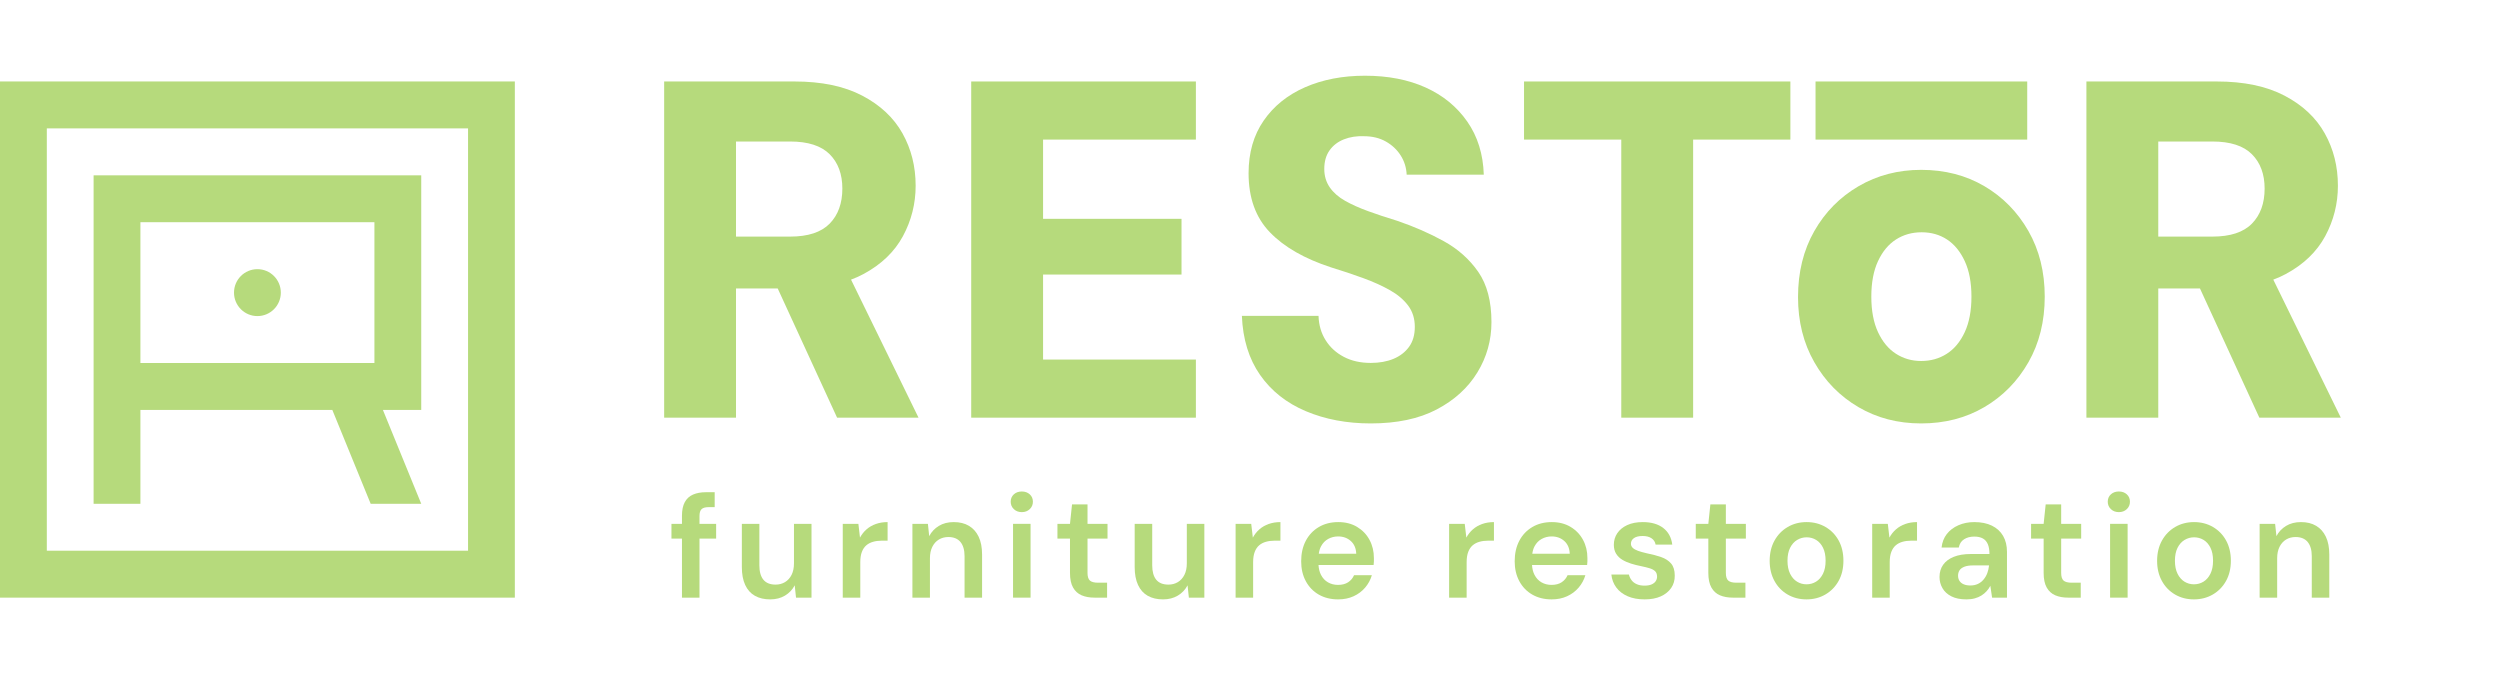 <svg width="237" height="64" viewBox="0 0 237 64" fill="none" xmlns="http://www.w3.org/2000/svg">
<g id="Corporate Logo">
<g id="Union">
<path d="M141.39 30.535C141.39 32.265 140.943 33.858 140.05 35.315C139.157 36.772 137.87 37.941 136.19 38.821C134.51 39.701 132.428 40.141 129.946 40.141C127.675 40.141 125.624 39.754 123.792 38.98C121.96 38.206 120.515 37.061 119.455 35.543C118.395 34.025 117.82 32.159 117.73 29.943H124.996C125.025 30.823 125.252 31.597 125.677 32.265C126.1 32.933 126.676 33.456 127.403 33.835C128.129 34.215 128.976 34.405 129.946 34.405C130.763 34.405 131.482 34.276 132.103 34.018C132.723 33.76 133.215 33.38 133.579 32.879C133.942 32.378 134.124 31.749 134.124 30.99C134.124 30.201 133.912 29.526 133.488 28.964C133.064 28.402 132.489 27.916 131.762 27.507C131.036 27.097 130.195 26.718 129.242 26.368C128.288 26.02 127.266 25.678 126.176 25.344C123.663 24.524 121.733 23.417 120.386 22.02C119.039 20.625 118.365 18.758 118.365 16.42C118.365 14.478 118.842 12.816 119.796 11.435C120.75 10.054 122.059 8.999 123.724 8.27C125.389 7.542 127.281 7.178 129.401 7.178C131.581 7.178 133.495 7.55 135.146 8.293C136.795 9.037 138.112 10.114 139.097 11.526C140.08 12.937 140.602 14.615 140.663 16.557H133.352C133.321 15.889 133.132 15.282 132.784 14.736C132.436 14.189 131.967 13.749 131.376 13.415C130.786 13.082 130.097 12.914 129.31 12.914C128.613 12.884 127.977 12.983 127.403 13.21C126.827 13.438 126.373 13.787 126.04 14.258C125.707 14.729 125.541 15.312 125.541 16.01C125.541 16.678 125.715 17.262 126.063 17.763C126.411 18.264 126.895 18.689 127.516 19.038C128.136 19.387 128.863 19.714 129.696 20.017C130.528 20.321 131.444 20.625 132.443 20.928C134.048 21.474 135.524 22.119 136.871 22.863C138.218 23.607 139.308 24.578 140.141 25.777C140.973 26.976 141.39 28.562 141.39 30.535Z" fill="#B6DA7C"/>
<path d="M22.184 27.741C22.184 26.512 23.178 25.517 24.403 25.517C25.629 25.517 26.622 26.512 26.622 27.741C26.622 28.97 25.629 29.965 24.403 29.965C23.178 29.965 22.184 28.97 22.184 27.741Z" fill="#B6DA7C"/>
<path fill-rule="evenodd" clip-rule="evenodd" d="M13.311 47.758H8.873V16.62H39.933V38.862H36.3L39.933 47.758H35.14L31.505 38.862H13.311V47.758ZM35.495 21.067H13.311V34.413H35.495V21.067Z" fill="#B6DA7C"/>
<path fill-rule="evenodd" clip-rule="evenodd" d="M48.807 56.656V7.722H0V56.656H48.807ZM4.438 12.171H44.371V52.207H4.438V12.171Z" fill="#B6DA7C"/>
<path fill-rule="evenodd" clip-rule="evenodd" d="M81.853 25.981C81.486 26.179 81.093 26.354 80.678 26.509L87.076 39.595H79.356L73.727 27.347H69.773V39.595H62.962V7.724H75.314C77.887 7.724 80.029 8.172 81.74 9.067C83.45 9.963 84.722 11.154 85.555 12.641C86.387 14.129 86.803 15.783 86.803 17.604C86.803 19.304 86.402 20.898 85.6 22.385C84.797 23.872 83.549 25.071 81.853 25.981ZM74.905 13.415H69.773V22.43H74.905C76.6 22.43 77.849 22.02 78.652 21.201C79.454 20.381 79.855 19.274 79.855 17.877C79.855 16.511 79.454 15.426 78.652 14.622C77.849 13.818 76.6 13.415 74.905 13.415Z" fill="#B6DA7C"/>
<path d="M113.37 34.086H98.883V26.027H112.008V20.745H98.883V13.233H113.37V7.724H92.071V39.595H113.37V34.086Z" fill="#B6DA7C"/>
<path d="M169.728 7.724H144.478V13.233H153.697V39.595H160.509V13.233H169.728V7.724Z" fill="#B6DA7C"/>
<path fill-rule="evenodd" clip-rule="evenodd" d="M188.119 17.649C189.874 18.682 191.267 20.101 192.297 21.907C193.326 23.713 193.841 25.784 193.841 28.121C193.841 30.459 193.326 32.531 192.297 34.336C191.267 36.142 189.874 37.562 188.119 38.593C186.363 39.625 184.364 40.141 182.124 40.141C179.914 40.141 177.931 39.625 176.175 38.593C174.419 37.562 173.026 36.142 171.997 34.336C170.967 32.531 170.453 30.474 170.453 28.167C170.453 25.799 170.967 23.713 171.997 21.907C173.026 20.101 174.427 18.682 176.198 17.649C177.969 16.618 179.944 16.102 182.124 16.102C184.364 16.102 186.363 16.618 188.119 17.649ZM184.554 33.539C185.265 33.084 185.833 32.401 186.257 31.491C186.681 30.58 186.893 29.457 186.893 28.121C186.893 26.786 186.681 25.663 186.257 24.752C185.833 23.842 185.273 23.159 184.577 22.703C183.88 22.248 183.078 22.02 182.17 22.02C181.261 22.02 180.451 22.248 179.74 22.703C179.028 23.159 178.461 23.842 178.037 24.752C177.613 25.663 177.401 26.786 177.401 28.121C177.401 29.457 177.613 30.58 178.037 31.491C178.461 32.401 179.028 33.084 179.74 33.539C180.451 33.995 181.246 34.222 182.124 34.222C183.033 34.222 183.842 33.995 184.554 33.539Z" fill="#B6DA7C"/>
<path d="M192.181 7.724H172.113V13.233H192.181V7.724Z" fill="#B6DA7C"/>
<path fill-rule="evenodd" clip-rule="evenodd" d="M216.684 25.981C216.316 26.179 215.923 26.354 215.508 26.509L221.907 39.595H214.186L208.557 27.347H204.604V39.595H197.792V7.724H210.145C212.717 7.724 214.86 8.172 216.57 9.067C218.281 9.963 219.552 11.154 220.385 12.641C221.218 14.129 221.634 15.783 221.634 17.604C221.634 19.304 221.232 20.898 220.431 22.385C219.628 23.872 218.379 25.071 216.684 25.981ZM209.736 13.415H204.604V22.43H209.736C211.431 22.43 212.68 22.02 213.482 21.201C214.284 20.381 214.686 19.274 214.686 17.877C214.686 16.511 214.284 15.426 213.482 14.622C212.68 13.818 211.431 13.415 209.736 13.415Z" fill="#B6DA7C"/>
<path d="M66.312 48.911C66.312 48.605 66.379 48.39 66.513 48.265C66.646 48.14 66.866 48.078 67.17 48.078H67.752V46.662H66.921C66.45 46.662 66.044 46.736 65.703 46.884C65.361 47.032 65.1 47.271 64.92 47.599C64.74 47.928 64.65 48.36 64.65 48.897V49.66H63.654V51.062H64.65V56.656H66.312V51.062H67.89V49.66H66.312V48.911Z" fill="#B6DA7C"/>
<path d="M75.041 54.498C75.193 54.197 75.269 53.829 75.269 53.394V49.66H76.931V56.656H75.463L75.338 55.49C75.126 55.897 74.819 56.221 74.418 56.462C74.016 56.702 73.548 56.822 73.013 56.822C72.45 56.822 71.967 56.709 71.566 56.482C71.164 56.256 70.857 55.913 70.645 55.455C70.433 54.997 70.327 54.431 70.327 53.755V49.66H71.988V53.588C71.988 54.19 72.115 54.646 72.369 54.956C72.623 55.266 73.008 55.421 73.525 55.421C73.857 55.421 74.155 55.342 74.418 55.185C74.681 55.027 74.889 54.798 75.041 54.498Z" fill="#B6DA7C"/>
<path d="M82.15 50.181C81.901 50.398 81.693 50.66 81.527 50.965L81.375 49.66H79.893V56.656H81.555V53.311C81.555 52.913 81.605 52.582 81.707 52.318C81.808 52.055 81.949 51.846 82.129 51.694C82.309 51.541 82.524 51.43 82.773 51.361C83.022 51.291 83.285 51.257 83.562 51.257H84.144V49.494C83.737 49.494 83.366 49.554 83.029 49.674C82.692 49.794 82.399 49.963 82.15 50.181Z" fill="#B6DA7C"/>
<path d="M90.415 49.494C90.978 49.494 91.458 49.612 91.855 49.848C92.252 50.084 92.559 50.428 92.776 50.882C92.993 51.335 93.101 51.9 93.101 52.575V56.656H91.44V52.728C91.44 52.145 91.31 51.696 91.052 51.381C90.793 51.067 90.41 50.91 89.903 50.91C89.571 50.91 89.273 50.988 89.01 51.145C88.747 51.303 88.539 51.532 88.387 51.833C88.235 52.133 88.158 52.497 88.158 52.922V56.656H86.497V49.66H87.965L88.089 50.826C88.301 50.419 88.606 50.095 89.003 49.855C89.4 49.614 89.87 49.494 90.415 49.494Z" fill="#B6DA7C"/>
<path d="M96.867 46.593C96.562 46.593 96.31 46.683 96.112 46.863C95.913 47.044 95.814 47.278 95.814 47.564C95.814 47.842 95.913 48.076 96.112 48.265C96.31 48.455 96.562 48.55 96.867 48.55C97.171 48.55 97.422 48.455 97.621 48.265C97.82 48.076 97.919 47.842 97.919 47.564C97.919 47.278 97.82 47.044 97.621 46.863C97.422 46.683 97.171 46.593 96.867 46.593Z" fill="#B6DA7C"/>
<path d="M96.036 56.656V49.66H97.697V56.656H96.036Z" fill="#B6DA7C"/>
<path d="M103.097 47.814H101.629L101.435 49.66H100.245V51.062H101.435V54.31C101.435 54.893 101.532 55.356 101.726 55.698C101.92 56.041 102.19 56.286 102.536 56.434C102.882 56.582 103.29 56.656 103.761 56.656H104.952V55.24H104.093C103.733 55.24 103.477 55.173 103.325 55.039C103.173 54.905 103.097 54.662 103.097 54.31V51.062H104.993V49.66H103.097V47.814Z" fill="#B6DA7C"/>
<path d="M112.282 54.498C112.435 54.197 112.511 53.829 112.511 53.394V49.66H114.172V56.656H112.705L112.58 55.49C112.368 55.897 112.061 56.221 111.659 56.462C111.258 56.702 110.789 56.822 110.254 56.822C109.691 56.822 109.209 56.709 108.807 56.482C108.406 56.256 108.099 55.913 107.887 55.455C107.674 54.997 107.568 54.431 107.568 53.755V49.66H109.23V53.588C109.23 54.19 109.356 54.646 109.61 54.956C109.864 55.266 110.249 55.421 110.766 55.421C111.099 55.421 111.396 55.342 111.659 55.185C111.922 55.027 112.13 54.798 112.282 54.498Z" fill="#B6DA7C"/>
<path d="M119.392 50.181C119.142 50.398 118.935 50.66 118.769 50.965L118.616 49.66H117.135V56.656H118.796V53.311C118.796 52.913 118.847 52.582 118.949 52.318C119.05 52.055 119.191 51.846 119.371 51.694C119.551 51.541 119.765 51.43 120.015 51.361C120.264 51.291 120.527 51.257 120.804 51.257H121.385V49.494C120.979 49.494 120.608 49.554 120.271 49.674C119.934 49.794 119.641 49.963 119.392 50.181Z" fill="#B6DA7C"/>
<path fill-rule="evenodd" clip-rule="evenodd" d="M126.868 49.494C127.551 49.494 128.146 49.646 128.654 49.952C129.161 50.257 129.554 50.667 129.83 51.18C130.107 51.694 130.246 52.27 130.246 52.908V53.214C130.246 53.325 130.237 53.441 130.218 53.561H124.994C125.015 53.913 125.09 54.225 125.227 54.491C125.388 54.805 125.61 55.044 125.892 55.206C126.173 55.367 126.489 55.448 126.84 55.448C127.228 55.448 127.548 55.365 127.802 55.199C128.056 55.032 128.243 54.81 128.363 54.532H130.052C129.923 54.967 129.71 55.358 129.415 55.705C129.12 56.052 128.755 56.325 128.321 56.524C127.887 56.723 127.398 56.822 126.854 56.822C126.162 56.822 125.552 56.672 125.026 56.371C124.5 56.071 124.089 55.647 123.794 55.101C123.499 54.555 123.351 53.926 123.351 53.214C123.351 52.473 123.496 51.826 123.787 51.27C124.078 50.715 124.489 50.28 125.019 49.966C125.55 49.651 126.166 49.494 126.868 49.494ZM125.234 51.791C125.127 51.99 125.059 52.226 125.021 52.492H128.571C128.552 51.983 128.381 51.583 128.058 51.291C127.735 51 127.334 50.854 126.854 50.854C126.512 50.854 126.198 50.933 125.912 51.09C125.626 51.247 125.4 51.481 125.234 51.791Z" fill="#B6DA7C"/>
<path d="M139.632 50.181C139.383 50.398 139.175 50.66 139.009 50.965L138.857 49.66H137.376V56.656H139.037V53.311C139.037 52.913 139.088 52.582 139.189 52.318C139.291 52.055 139.432 51.846 139.612 51.694C139.792 51.541 140.006 51.43 140.255 51.361C140.505 51.291 140.768 51.257 141.044 51.257H141.626V49.494C141.22 49.494 140.848 49.554 140.511 49.674C140.174 49.794 139.882 49.963 139.632 50.181Z" fill="#B6DA7C"/>
<path fill-rule="evenodd" clip-rule="evenodd" d="M147.109 49.494C147.791 49.494 148.387 49.646 148.894 49.952C149.402 50.257 149.794 50.667 150.071 51.18C150.348 51.694 150.487 52.27 150.487 52.908V53.214C150.487 53.325 150.477 53.441 150.459 53.561H145.235C145.256 53.913 145.331 54.225 145.468 54.491C145.629 54.805 145.851 55.044 146.132 55.206C146.414 55.367 146.73 55.448 147.081 55.448C147.469 55.448 147.789 55.365 148.043 55.199C148.297 55.032 148.484 54.81 148.604 54.532H150.293C150.163 54.967 149.951 55.358 149.656 55.705C149.36 56.052 148.996 56.325 148.562 56.524C148.128 56.723 147.639 56.822 147.095 56.822C146.402 56.822 145.793 56.672 145.267 56.371C144.741 56.071 144.33 55.647 144.035 55.101C143.74 54.555 143.592 53.926 143.592 53.214C143.592 52.473 143.737 51.826 144.028 51.27C144.319 50.715 144.729 50.28 145.26 49.966C145.791 49.651 146.407 49.494 147.109 49.494ZM145.475 51.791C145.368 51.99 145.3 52.226 145.261 52.492H148.811C148.793 51.983 148.622 51.583 148.299 51.291C147.976 51 147.574 50.854 147.095 50.854C146.753 50.854 146.439 50.933 146.153 51.09C145.867 51.247 145.641 51.481 145.475 51.791Z" fill="#B6DA7C"/>
<path d="M157.478 52.811C157.081 52.672 156.624 52.552 156.107 52.45C155.784 52.376 155.512 52.3 155.291 52.221C155.069 52.143 154.901 52.048 154.785 51.937C154.67 51.826 154.612 51.696 154.612 51.548C154.612 51.326 154.707 51.148 154.896 51.014C155.085 50.88 155.36 50.812 155.72 50.812C156.071 50.812 156.352 50.884 156.564 51.028C156.777 51.171 156.906 51.372 156.952 51.631H158.53C158.447 50.956 158.163 50.431 157.679 50.056C157.194 49.681 156.546 49.494 155.734 49.494C155.161 49.494 154.67 49.589 154.259 49.778C153.848 49.968 153.535 50.225 153.318 50.549C153.101 50.873 152.992 51.238 152.992 51.645C152.992 51.978 153.064 52.261 153.207 52.492C153.35 52.723 153.544 52.913 153.788 53.061C154.033 53.209 154.31 53.332 154.619 53.429C154.928 53.526 155.249 53.607 155.581 53.672C155.895 53.736 156.165 53.804 156.391 53.873C156.617 53.942 156.79 54.037 156.911 54.157C157.03 54.278 157.09 54.449 157.09 54.671C157.09 54.819 157.049 54.958 156.966 55.087C156.883 55.217 156.753 55.321 156.578 55.4C156.403 55.478 156.177 55.518 155.9 55.518C155.614 55.518 155.367 55.472 155.159 55.379C154.951 55.287 154.787 55.159 154.668 54.997C154.548 54.836 154.465 54.657 154.418 54.463H152.757C152.803 54.926 152.958 55.335 153.221 55.691C153.484 56.048 153.844 56.325 154.301 56.524C154.758 56.723 155.295 56.822 155.914 56.822C156.504 56.822 157.012 56.728 157.437 56.538C157.861 56.348 158.191 56.082 158.427 55.74C158.662 55.398 158.775 55.004 158.766 54.56C158.766 54.07 158.65 53.69 158.42 53.422C158.189 53.154 157.875 52.95 157.478 52.811Z" fill="#B6DA7C"/>
<path d="M162.144 47.814H163.611V49.66H165.508V51.062H163.611V54.31C163.611 54.662 163.687 54.905 163.84 55.039C163.992 55.173 164.248 55.24 164.608 55.24H165.466V56.656H164.276C163.805 56.656 163.397 56.582 163.051 56.434C162.704 56.286 162.434 56.041 162.241 55.698C162.047 55.356 161.95 54.893 161.95 54.31V51.062H160.759V49.66H161.95L162.144 47.814Z" fill="#B6DA7C"/>
<path fill-rule="evenodd" clip-rule="evenodd" d="M173.06 49.959C172.529 49.649 171.932 49.494 171.267 49.494C170.603 49.494 170.005 49.649 169.475 49.959C168.944 50.269 168.526 50.699 168.222 51.249C167.917 51.8 167.765 52.441 167.765 53.172C167.765 53.885 167.915 54.516 168.215 55.067C168.514 55.617 168.93 56.048 169.461 56.358C169.991 56.667 170.589 56.822 171.254 56.822C171.918 56.822 172.516 56.667 173.046 56.358C173.577 56.048 173.995 55.62 174.299 55.074C174.604 54.528 174.756 53.889 174.756 53.158C174.756 52.427 174.606 51.789 174.306 51.243C174.006 50.697 173.591 50.269 173.06 49.959ZM172.818 54.394C172.652 54.727 172.433 54.976 172.16 55.143C171.888 55.31 171.586 55.393 171.254 55.393C170.93 55.393 170.633 55.31 170.361 55.143C170.088 54.976 169.869 54.727 169.703 54.394C169.537 54.06 169.454 53.649 169.454 53.158C169.454 52.668 169.537 52.258 169.703 51.93C169.869 51.601 170.091 51.354 170.368 51.187C170.644 51.021 170.944 50.937 171.267 50.937C171.6 50.937 171.902 51.021 172.174 51.187C172.446 51.354 172.663 51.601 172.825 51.93C172.986 52.258 173.067 52.668 173.067 53.158C173.067 53.649 172.984 54.06 172.818 54.394Z" fill="#B6DA7C"/>
<path d="M179.117 50.965C179.283 50.66 179.491 50.398 179.74 50.181C179.99 49.963 180.282 49.794 180.62 49.674C180.956 49.554 181.328 49.494 181.734 49.494V51.257H181.153C180.876 51.257 180.613 51.291 180.363 51.361C180.114 51.43 179.9 51.541 179.72 51.694C179.54 51.846 179.399 52.055 179.297 52.318C179.196 52.582 179.145 52.913 179.145 53.311V56.656H177.484V49.66H178.965L179.117 50.965Z" fill="#B6DA7C"/>
<path fill-rule="evenodd" clip-rule="evenodd" d="M188.836 49.834C188.375 49.607 187.816 49.494 187.161 49.494C186.616 49.494 186.116 49.593 185.659 49.792C185.202 49.991 184.835 50.269 184.558 50.625C184.281 50.981 184.115 51.409 184.06 51.909H185.693C185.758 51.557 185.924 51.296 186.192 51.125C186.459 50.953 186.782 50.868 187.161 50.868C187.493 50.868 187.765 50.928 187.978 51.048C188.19 51.169 188.347 51.352 188.449 51.597C188.55 51.842 188.601 52.15 188.601 52.52H186.843C186.196 52.52 185.652 52.61 185.209 52.79C184.766 52.971 184.431 53.223 184.205 53.547C183.979 53.871 183.866 54.255 183.866 54.699C183.866 55.078 183.958 55.43 184.143 55.754C184.327 56.078 184.609 56.337 184.987 56.531C185.366 56.725 185.841 56.822 186.413 56.822C186.709 56.822 186.974 56.79 187.209 56.725C187.445 56.66 187.655 56.571 187.839 56.455C188.024 56.339 188.188 56.203 188.331 56.045C188.474 55.888 188.592 55.717 188.684 55.532L188.85 56.656H190.262V52.325C190.262 51.733 190.14 51.227 189.895 50.805C189.651 50.384 189.298 50.061 188.836 49.834ZM188.559 53.63C188.532 53.88 188.476 54.116 188.393 54.338C188.31 54.56 188.192 54.761 188.04 54.942C187.888 55.122 187.708 55.261 187.5 55.358C187.293 55.455 187.055 55.504 186.787 55.504C186.547 55.504 186.339 55.467 186.164 55.393C185.989 55.319 185.855 55.212 185.763 55.074C185.67 54.935 185.624 54.768 185.624 54.574C185.624 54.38 185.67 54.211 185.763 54.067C185.855 53.924 186.007 53.81 186.22 53.727C186.432 53.644 186.699 53.602 187.023 53.602H188.559V53.63Z" fill="#B6DA7C"/>
<path d="M193.931 47.814H195.399V49.66H197.295V51.062H195.399V54.31C195.399 54.662 195.475 54.905 195.627 55.039C195.779 55.173 196.035 55.24 196.395 55.24H197.254V56.656H196.063C195.592 56.656 195.184 56.582 194.838 56.434C194.492 56.286 194.222 56.041 194.028 55.698C193.834 55.356 193.737 54.893 193.737 54.31V51.062H192.546V49.66H193.737L193.931 47.814Z" fill="#B6DA7C"/>
<path d="M200.867 46.593C200.562 46.593 200.311 46.683 200.112 46.863C199.914 47.044 199.815 47.278 199.815 47.564C199.815 47.842 199.914 48.076 200.112 48.265C200.311 48.455 200.562 48.55 200.867 48.55C201.172 48.55 201.423 48.455 201.622 48.265C201.82 48.076 201.919 47.842 201.919 47.564C201.919 47.278 201.82 47.044 201.622 46.863C201.423 46.683 201.172 46.593 200.867 46.593Z" fill="#B6DA7C"/>
<path fill-rule="evenodd" clip-rule="evenodd" d="M209.79 49.959C209.259 49.649 208.661 49.494 207.997 49.494C207.332 49.494 206.735 49.649 206.204 49.959C205.673 50.269 205.256 50.699 204.951 51.249C204.647 51.8 204.494 52.441 204.494 53.172C204.494 53.885 204.644 54.516 204.944 55.067C205.244 55.617 205.659 56.048 206.19 56.358C206.721 56.667 207.318 56.822 207.983 56.822C208.648 56.822 209.245 56.667 209.776 56.358C210.307 56.048 210.724 55.62 211.029 55.074C211.333 54.528 211.486 53.889 211.486 53.158C211.486 52.427 211.336 51.789 211.036 51.243C210.736 50.697 210.32 50.269 209.79 49.959ZM209.547 54.394C209.381 54.727 209.162 54.976 208.89 55.143C208.618 55.31 208.315 55.393 207.983 55.393C207.66 55.393 207.362 55.31 207.09 55.143C206.818 54.976 206.599 54.727 206.432 54.394C206.266 54.06 206.183 53.649 206.183 53.158C206.183 52.668 206.266 52.258 206.432 51.93C206.599 51.601 206.82 51.354 207.097 51.187C207.374 51.021 207.674 50.937 207.997 50.937C208.329 50.937 208.631 51.021 208.904 51.187C209.176 51.354 209.393 51.601 209.554 51.93C209.716 52.258 209.797 52.668 209.797 53.158C209.797 53.649 209.714 54.06 209.547 54.394Z" fill="#B6DA7C"/>
<path d="M200.036 49.66H201.698V56.656H200.036V49.66Z" fill="#B6DA7C"/>
<path d="M218.131 49.494C218.694 49.494 219.174 49.612 219.571 49.848C219.968 50.084 220.275 50.428 220.492 50.882C220.709 51.335 220.817 51.9 220.817 52.575V56.656H219.156V52.728C219.156 52.145 219.026 51.696 218.768 51.381C218.51 51.067 218.127 50.91 217.619 50.91C217.287 50.91 216.989 50.988 216.726 51.145C216.463 51.303 216.255 51.532 216.103 51.833C215.951 52.133 215.875 52.497 215.875 52.922V56.656H214.213V49.66H215.681L215.805 50.826C216.018 50.419 216.322 50.095 216.719 49.855C217.116 49.614 217.587 49.494 218.131 49.494Z" fill="#B6DA7C"/>
</g>
</g>
</svg>
